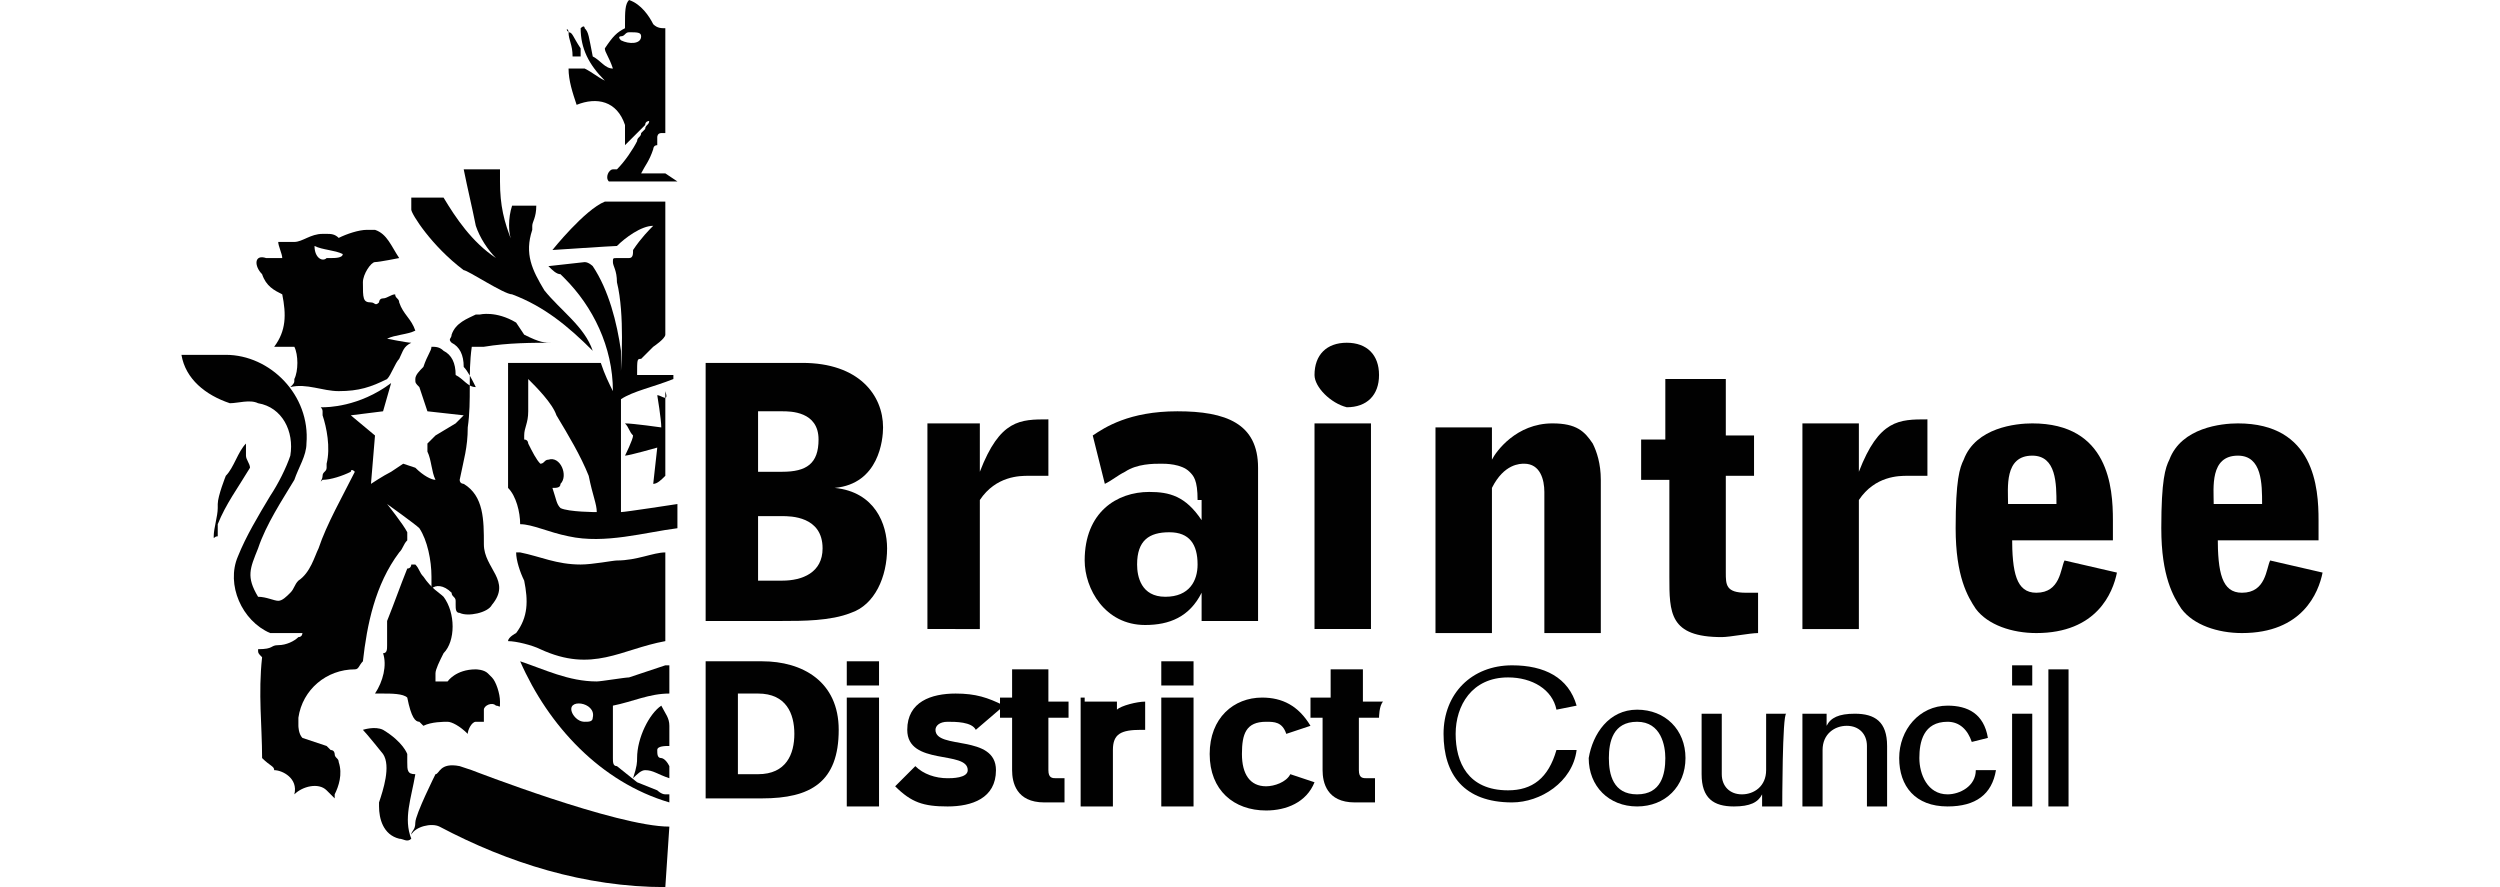 <?xml version="1.0" encoding="utf-8"?>
<!-- Generator: Adobe Illustrator 23.1.1, SVG Export Plug-In . SVG Version: 6.00 Build 0)  -->
<svg version="1.1" id="Layer_1" xmlns="http://www.w3.org/2000/svg" xmlns:xlink="http://www.w3.org/1999/xlink" x="0px" y="0px"
	 viewBox="0 0 62 22" style="enable-background:new 0 0 62 22;" xml:space="preserve">
<style type="text/css">
	.st0{fill:#010101;}
</style>
<g>
	<path class="st0" d="M22.3,18.6L22.3,18.6L22.3,18.6z"/>
	<path class="st0" d="M21.5,19L21.5,19L21.5,19z"/>
	<g>
		<polygon class="st0" points="21.5,19 21.5,19 21.5,19 21.5,19 		"/>
		<polygon class="st0" points="20.8,19.2 20.8,19.2 20.8,19.2 20.8,19.2 		"/>
		<path class="st0" d="M18.3,19.2h0.5c0.7,0,0.9-0.5,0.9-1s-0.2-1-0.9-1h-0.5V19.2z M17.5,16.4h1.4c1,0,1.9,0.5,1.9,1.7
			c0,1.3-0.7,1.7-1.9,1.7h-1.4V16.4z"/>
	</g>
	<path class="st0" d="M21.9,20H21v-2.7h0.8V20z M21,16.4h0.8V17H21V16.4z"/>
	<g>
		<path class="st0" d="M24.2,18.1c-0.1-0.2-0.5-0.2-0.7-0.2c-0.2,0-0.3,0.1-0.3,0.2c0,0.5,1.5,0.1,1.5,1c0,0.7-0.6,0.9-1.2,0.9
			s-0.9-0.1-1.3-0.5l0.5-0.5c0.2,0.2,0.5,0.3,0.8,0.3c0.1,0,0.5,0,0.5-0.2c0-0.5-1.5-0.1-1.5-1c0-0.7,0.6-0.9,1.2-0.9
			c0.5,0,0.8,0.1,1.2,0.3L24.2,18.1z"/>
		<path class="st0" d="M26.5,17.8H26v1.3c0,0.2,0.1,0.2,0.2,0.2c0.1,0,0.2,0,0.2,0v0.6c-0.1,0-0.3,0-0.5,0c-0.7,0-0.8-0.5-0.8-0.8
			v-1.3h-0.3v-0.5h0.3v-0.7H26v0.8h0.5C26.5,17.5,26.5,17.8,26.5,17.8z"/>
		<path class="st0" d="M26.9,17.4h0.8v0.2c0.1-0.1,0.5-0.2,0.7-0.2v0.7h-0.1c-0.5,0-0.7,0.1-0.7,0.5V20h-0.8v-2.7H26.9z"/>
	</g>
	<path class="st0" d="M29.6,20h-0.8v-2.7h0.8V20z M28.8,16.4h0.8V17h-0.8V16.4z"/>
	<g>
		<path class="st0" d="M31.9,18.2c-0.1-0.3-0.3-0.3-0.5-0.3c-0.5,0-0.6,0.3-0.6,0.8c0,0.5,0.2,0.8,0.6,0.8c0.2,0,0.5-0.1,0.6-0.3
			l0.6,0.2c-0.2,0.5-0.7,0.7-1.2,0.7c-0.8,0-1.4-0.5-1.4-1.4c0-0.9,0.6-1.4,1.3-1.4c0.5,0,0.9,0.2,1.2,0.7L31.9,18.2z"/>
		<path class="st0" d="M34.2,17.8h-0.5v1.3c0,0.2,0.1,0.2,0.2,0.2c0.1,0,0.2,0,0.2,0v0.6c-0.1,0-0.3,0-0.5,0c-0.7,0-0.8-0.5-0.8-0.8
			v-1.3h-0.3v-0.5H33v-0.7h0.8v0.8h0.5C34.2,17.5,34.2,17.8,34.2,17.8z"/>
		<path class="st0" d="M38.6,17.6c-0.1-0.5-0.6-0.8-1.2-0.8c-0.9,0-1.3,0.7-1.3,1.4c0,0.7,0.3,1.4,1.3,1.4c0.6,0,1-0.3,1.2-1h0.5
			c-0.1,0.8-0.9,1.3-1.6,1.3c-1.2,0-1.7-0.7-1.7-1.7s0.7-1.7,1.7-1.7c0.8,0,1.4,0.3,1.6,1L38.6,17.6z"/>
		<path class="st0" d="M40.6,19.7c0.6,0,0.7-0.5,0.7-0.9c0-0.3-0.1-0.9-0.7-0.9c-0.6,0-0.7,0.5-0.7,0.9S40,19.7,40.6,19.7
			 M40.6,17.6c0.7,0,1.2,0.5,1.2,1.2c0,0.7-0.5,1.2-1.2,1.2c-0.7,0-1.2-0.5-1.2-1.2C39.5,18.2,39.9,17.6,40.6,17.6"/>
		<path class="st0" d="M44.2,20h-0.5v-0.3l0,0C43.6,19.9,43.4,20,43,20c-0.5,0-0.8-0.2-0.8-0.8v-1.5h0.5v1.5c0,0.3,0.2,0.5,0.5,0.5
			c0.3,0,0.6-0.2,0.6-0.6v-1.4h0.5C44.2,17.7,44.2,20,44.2,20z"/>
		<path class="st0" d="M44.8,17.7h0.5v0.3l0,0c0.1-0.2,0.3-0.3,0.7-0.3c0.5,0,0.8,0.2,0.8,0.8V20h-0.5v-1.5c0-0.3-0.2-0.5-0.5-0.5
			c-0.3,0-0.6,0.2-0.6,0.6V20h-0.5V17.7z"/>
		<path class="st0" d="M48.9,18.4c-0.1-0.3-0.3-0.5-0.6-0.5c-0.6,0-0.7,0.5-0.7,0.9s0.2,0.9,0.7,0.9c0.3,0,0.7-0.2,0.7-0.6h0.5
			c-0.1,0.6-0.5,0.9-1.2,0.9c-0.8,0-1.2-0.5-1.2-1.2s0.5-1.3,1.2-1.3c0.5,0,0.9,0.2,1,0.8L48.9,18.4z"/>
	</g>
	<path class="st0" d="M49.9,20h0.5v-2.3h-0.5V20z M49.9,17h0.5v-0.5h-0.5V17z"/>
	<rect x="50.8" y="16.6" class="st0" width="0.5" height="3.4"/>
	<path class="st0" d="M18.8,12.9v1.5h0.6c0.5,0,1-0.2,1-0.8c0-0.8-0.8-0.8-1-0.8h-0.6V12.9z M18.8,10.2v1.5h0.6
		c0.6,0,0.9-0.2,0.9-0.8c0-0.7-0.7-0.7-0.9-0.7C19.4,10.2,18.8,10.2,18.8,10.2z M19.9,9c1.4,0,2,0.8,2,1.6c0,0.3-0.1,1.4-1.2,1.5
		c1,0.1,1.3,0.9,1.3,1.5c0,0.7-0.3,1.4-0.9,1.6c-0.5,0.2-1.2,0.2-1.7,0.2h-1.9V9C17.5,9,19.9,9,19.9,9z"/>
	<path class="st0" d="M24.3,10.5v1.2c0.5-1.3,1-1.3,1.7-1.3v1.4c-0.1,0-0.3,0-0.5,0c-0.2,0-0.8,0-1.2,0.6v3.2H23v-5.1H24.3z"/>
	<path class="st0" d="M29.7,14c0-0.5-0.2-0.8-0.7-0.8c-0.5,0-0.8,0.2-0.8,0.8c0,0.3,0.1,0.8,0.7,0.8C29.5,14.8,29.7,14.4,29.7,14
		 M29.7,12.4c0-0.5-0.1-0.6-0.2-0.7c-0.2-0.2-0.6-0.2-0.7-0.2c-0.2,0-0.6,0-0.9,0.2c-0.2,0.1-0.3,0.2-0.5,0.3l-0.3-1.2
		c0.3-0.2,0.9-0.6,2.1-0.6s2,0.3,2,1.4v3.8h-1.4v-0.7c-0.3,0.6-0.8,0.8-1.4,0.8c-1,0-1.5-0.9-1.5-1.6c0-1.2,0.8-1.7,1.6-1.7
		c0.5,0,0.9,0.1,1.3,0.7V12.4z"/>
	<path class="st0" d="M34,15.6h-1.4v-5.1H34V15.6z M32.6,9.3c0-0.5,0.3-0.8,0.8-0.8c0.5,0,0.8,0.3,0.8,0.8c0,0.5-0.3,0.8-0.8,0.8
		C33,10,32.6,9.6,32.6,9.3"/>
	<path class="st0" d="M37,10.5v0.9c0.1-0.2,0.6-0.9,1.5-0.9c0.6,0,0.8,0.2,1,0.5c0.1,0.2,0.2,0.5,0.2,0.9v3.8h-1.4v-3.5
		c0-0.3-0.1-0.7-0.5-0.7c-0.1,0-0.5,0-0.8,0.6v3.6h-1.4v-5.1H37V10.5z"/>
	<path class="st0" d="M41.3,9.4h1.5v1.4h0.7v1h-0.7v2.4c0,0.3,0,0.5,0.5,0.5c0.1,0,0.2,0,0.3,0v1c-0.2,0-0.7,0.1-0.9,0.1
		c-1.3,0-1.3-0.6-1.3-1.5v-2.4h-0.7v-1h0.6V9.4z"/>
	<path class="st0" d="M46.1,10.5v1.2c0.5-1.3,1-1.3,1.7-1.3v1.4c-0.1,0-0.3,0-0.5,0c-0.2,0-0.8,0-1.2,0.6v3.2h-1.4v-5.1H46.1z"/>
	<path class="st0" d="M51,12.5c0-0.5,0-1.2-0.6-1.2c-0.7,0-0.6,0.8-0.6,1.2H51z M49.9,13.3c0,0.9,0.1,1.4,0.6,1.4
		c0.6,0,0.6-0.6,0.7-0.8l1.3,0.3c-0.1,0.5-0.5,1.5-2,1.5c-0.6,0-1.2-0.2-1.5-0.6c-0.2-0.3-0.5-0.8-0.5-2s0.1-1.5,0.2-1.7
		c0.3-0.8,1.3-0.9,1.7-0.9c1.9,0,2,1.6,2,2.4c0,0.2,0,0.3,0,0.5h-2.5V13.3z"/>
	<path class="st0" d="M56.1,12.5c0-0.5,0-1.2-0.6-1.2c-0.7,0-0.6,0.8-0.6,1.2H56.1z M55,13.3c0,0.9,0.1,1.4,0.6,1.4
		c0.6,0,0.6-0.6,0.7-0.8l1.3,0.3c-0.1,0.5-0.5,1.5-2,1.5c-0.6,0-1.2-0.2-1.5-0.6c-0.2-0.3-0.5-0.8-0.5-2s0.1-1.5,0.2-1.7
		c0.3-0.8,1.3-0.9,1.7-0.9c1.9,0,2,1.6,2,2.4c0,0.2,0,0.3,0,0.5H55V13.3z"/>
	<path class="st0" d="M14.1,0.8c0,0.2,0.1,0.3,0.1,0.6c0.1,0,0.1,0,0.2,0l0,0V1.3V1.2C14.2,0.9,14.2,0.8,14.1,0.8
		C14,0.7,14.1,0.7,14.1,0.8"/>
	<path class="st0" d="M16.3,9.8c0,0,0.1,0.6,0.1,0.8l0,0l0,0l0,0l0,0c0,0-0.7-0.1-0.9-0.1c0.1,0.1,0.1,0.2,0.2,0.3
		c0,0.1-0.2,0.5-0.2,0.5c0.1,0,0.8-0.2,0.8-0.2l0,0L16.2,12c0.1,0,0.2-0.1,0.3-0.2V9.7C16.6,10,16.4,9.8,16.3,9.8"/>
	<path class="st0" d="M5.4,13c0.2-0.5,0.5-0.9,0.8-1.4c0-0.1-0.1-0.2-0.1-0.3c0,0,0-0.2,0-0.3c-0.2,0.2-0.3,0.6-0.5,0.8
		c0,0-0.2,0.5-0.2,0.7v0.1c0,0.2-0.1,0.5-0.1,0.7l0,0c0,0.1,0,0,0.1,0C5.4,13.1,5.4,13.1,5.4,13"/>
	<path class="st0" d="M16.5,13.7c-0.3,0-0.7,0.2-1.2,0.2l0,0c-0.1,0-0.6,0.1-0.9,0.1c-0.6,0-1-0.2-1.5-0.3c0,0,0,0-0.1,0l0,0l0,0
		c0,0.2,0.1,0.5,0.2,0.7c0.1,0.5,0.1,0.9-0.2,1.3c0,0-0.2,0.1-0.2,0.2l0,0c0.2,0,0.6,0.1,0.8,0.2c1.3,0.6,2,0,3.1-0.2V13.7
		C16.6,13.7,16.5,13.7,16.5,13.7"/>
	<path class="st0" d="M10.4,17.9l0.1,0.1l0,0c0.2-0.1,0.5-0.1,0.6-0.1s0.3,0.1,0.5,0.3l0,0l0,0l0,0c0-0.1,0.1-0.3,0.2-0.3
		s0.1,0,0.2,0l0,0l0,0c0-0.1,0-0.3,0-0.3c0-0.1,0.2-0.2,0.3-0.1c0.1,0,0.1,0.1,0.1-0.1s-0.1-0.5-0.2-0.6c0,0,0,0-0.1-0.1
		c-0.1-0.1-0.3-0.1-0.3-0.1l0,0c-0.5,0-0.7,0.3-0.7,0.3c-0.2,0-0.3,0-0.3,0v-0.1c0,0,0,0,0-0.1l0,0c0-0.1,0.1-0.3,0.2-0.5
		c0.3-0.3,0.3-1,0-1.4c-0.1-0.1-0.3-0.2-0.5-0.5c-0.1-0.1-0.1-0.2-0.2-0.3h-0.1c0,0,0,0.1-0.1,0.1c-0.2,0.5-0.3,0.8-0.5,1.3l0,0
		c0,0.2,0,0.5,0,0.6l0,0l0,0l0,0c0,0.1,0,0.2-0.1,0.2l0,0c0.1,0.3,0,0.7-0.2,1h0.1h0.1c0.2,0,0.5,0,0.6,0.1
		C10.2,17.8,10.3,17.9,10.4,17.9"/>
	<path class="st0" d="M14.7,17.8c0,0.1-0.1,0.1-0.2,0.1c-0.2,0-0.3-0.2-0.3-0.2C14,17.3,14.8,17.4,14.7,17.8 M16.5,19.7
		c-0.1,0-0.2-0.1-0.2-0.1l-0.5-0.2L15.3,19l0,0c-0.1,0-0.1-0.1-0.1-0.2c0-0.3,0-0.8,0-1.2v-0.1c0.5-0.1,0.9-0.3,1.4-0.3v-0.7l0,0
		l0,0l0,0h-0.1c-0.3,0.1-0.6,0.2-0.9,0.3c-0.1,0-0.7,0.1-0.8,0.1c-0.7,0-1.3-0.3-1.9-0.5l0,0c0.7,1.6,2,3,3.7,3.5l0,0V19.7
		C16.6,19.7,16.5,19.7,16.5,19.7"/>
	<path class="st0" d="M10.3,19.2c-0.2,0-0.2-0.1-0.2-0.3c0-0.1,0-0.1,0-0.2c0,0-0.1-0.3-0.6-0.6c-0.2-0.1-0.5,0-0.5,0l0,0
		c0.1,0.1,0.5,0.6,0.5,0.6c0.2,0.3,0,0.9-0.1,1.2v0.1c0,0.3,0.1,0.7,0.5,0.8c0.1,0,0.2,0.1,0.3,0l0,0l0,0
		C10,20.3,10.2,19.8,10.3,19.2C10.3,19.3,10.3,19.3,10.3,19.2L10.3,19.2"/>
	<path class="st0" d="M16.6,20.5c-1.3,0-4.9-1.4-4.9-1.4L11.4,19c-0.5-0.1-0.5,0.2-0.6,0.2c0,0-0.5,1-0.5,1.2s-0.1,0.2-0.1,0.3l0,0
		c0.1-0.2,0.5-0.3,0.7-0.2c1.7,0.9,3.6,1.5,5.6,1.5L16.6,20.5L16.6,20.5"/>
	<path class="st0" d="M7.8,6.1L7.8,6.1c0.2,0.1,0.5,0.1,0.7,0.2c0,0.1-0.2,0.1-0.3,0.1H8.1C8,6.5,7.8,6.4,7.8,6.1 M6.5,6.8
		C6.6,7.1,6.8,7.2,7,7.3c0.1,0.5,0.1,0.9-0.2,1.3l0,0l0,0c0.1,0,0.3,0,0.5,0c0.1,0.2,0.1,0.6,0,0.8c0,0.1,0,0.1-0.1,0.2l0,0
		C7.6,9.5,8,9.7,8.4,9.7c0.5,0,0.8-0.1,1.2-0.3C9.7,9.3,9.8,9,9.9,8.9C10,8.7,10,8.6,10.2,8.5c-0.1,0-0.6-0.1-0.6-0.1
		c0.2-0.1,0.5-0.1,0.7-0.2C10.2,7.9,10,7.8,9.9,7.5c0-0.1-0.1-0.1-0.1-0.2l0,0c-0.1,0-0.2,0.1-0.3,0.1c-0.1,0-0.1,0.1-0.1,0.1
		c-0.1,0.1-0.1,0-0.2,0c-0.2,0-0.2-0.1-0.2-0.5c0-0.2,0.2-0.5,0.3-0.5s0.6-0.1,0.6-0.1C9.7,6.1,9.6,5.8,9.3,5.7c-0.1,0-0.1,0-0.2,0
		l0,0c-0.2,0-0.5,0.1-0.7,0.2C8.3,5.8,8.2,5.8,8.1,5.8H8C7.7,5.8,7.5,6,7.3,6H7.1l0,0l0,0l0,0c0,0,0,0-0.1,0H6.9
		C6.9,6.1,7,6.3,7,6.4H6.9H6.8H6.7H6.6C6.3,6.3,6.3,6.6,6.5,6.8"/>
	<path class="st0" d="M10.2,5.2c0,0.1,0.5,0.9,1.3,1.5c0.1,0,1,0.6,1.2,0.6c0.8,0.3,1.4,0.8,2,1.4l0,0l0,0c-0.2-0.6-0.8-1-1.2-1.5
		c-0.3-0.5-0.5-0.9-0.3-1.5V5.6c0-0.1,0.1-0.2,0.1-0.5l0,0h-0.6c-0.1,0.3-0.1,0.7,0,0.9l0,0l0,0c-0.2-0.5-0.3-0.9-0.3-1.5
		c0-0.1,0-0.2,0-0.3h-0.9c0.1,0.5,0.2,0.9,0.3,1.4c0.1,0.3,0.3,0.6,0.5,0.8l0,0l0,0C11.7,6,11.3,5.4,11,4.9h-0.8
		C10.2,5.1,10.2,5.1,10.2,5.2"/>
	<path class="st0" d="M15.9,0.9c0,0.2-0.3,0.2-0.5,0.1c-0.1-0.1,0-0.1,0-0.1l0,0c0.1,0,0.1-0.1,0.2-0.1l0,0
		C15.8,0.8,15.9,0.8,15.9,0.9C15.9,0.8,15.9,0.8,15.9,0.9 M16.5,4.3h-0.1c0,0,0,0-0.1,0c-0.1,0-0.1,0-0.2,0l0,0h-0.1h-0.1
		c0.1-0.2,0.2-0.3,0.3-0.6l0,0l0,0c0,0,0-0.1,0.1-0.1V3.5l0,0c0,0,0,0,0-0.1c0,0,0-0.1,0.1-0.1h0.1V0.7c-0.1,0-0.2,0-0.3-0.1
		c-0.1-0.2-0.3-0.5-0.6-0.6l0,0l0,0l0,0l0,0l0,0l0,0c-0.1,0.1-0.1,0.3-0.1,0.6v0.1c-0.2,0.1-0.3,0.2-0.5,0.5c0,0.1,0.1,0.2,0.2,0.5
		l0,0c-0.2,0-0.3-0.2-0.5-0.3l0,0c-0.1-0.5-0.1-0.6-0.2-0.7c0,0,0-0.1-0.1,0c0,0.5,0.2,0.9,0.6,1.3l0,0l0,0
		c-0.2-0.1-0.3-0.2-0.5-0.3l0,0l0,0l0,0h-0.1c-0.1,0-0.2,0-0.3,0c0,0.3,0.1,0.6,0.2,0.9c0.5-0.2,1-0.1,1.2,0.5l0,0l0,0l0,0V3
		c0,0.2,0,0.3,0,0.6l0,0c0.1-0.1,0.2-0.2,0.3-0.3c0.1-0.1,0.1-0.1,0.2-0.2c0-0.1,0.1-0.1,0.1-0.1l0,0c0,0.1-0.1,0.1-0.1,0.2l0,0
		l-0.1,0.1l0,0c0,0.1-0.1,0.1-0.1,0.2c-0.1,0.2-0.3,0.5-0.5,0.7l0,0h-0.1c-0.1,0-0.2,0.2-0.1,0.3c0.1,0,0.3,0,0.5,0
		c0.3,0,0.8,0,1.2,0L16.5,4.3C16.6,4.3,16.6,4.3,16.5,4.3"/>
	<path class="st0" d="M16.4,18.8c-0.1,0-0.1-0.1-0.1-0.2s0.2-0.1,0.3-0.1v-0.5c0-0.2-0.1-0.3-0.2-0.5c-0.3,0.2-0.6,0.8-0.6,1.3
		c0,0.1,0,0.2-0.1,0.5l0,0c0.1-0.1,0.2-0.2,0.3-0.2c0.2,0,0.3,0.1,0.6,0.2v-0.3C16.5,18.8,16.4,18.8,16.4,18.8"/>
	<polyline class="st0" points="9.9,9.6 9.9,9.6 9.9,9.6 9.9,9.6 9.9,9.6 	"/>
	<path class="st0" d="M10.6,11l0.1-0.1C10.7,10.9,10.7,10.9,10.6,11C10.6,10.9,10.6,11,10.6,11"/>
	<path class="st0" d="M13.7,8.5c-0.2,0-0.3,0-0.7-0.2L12.8,8c-0.5-0.3-0.9-0.2-0.9-0.2l0,0h-0.1c-0.2,0.1-0.5,0.2-0.6,0.5
		c0,0.1-0.1,0.1,0,0.2c0.2,0.1,0.3,0.3,0.3,0.6c0.1,0.1,0.2,0.3,0.3,0.5l0,0c-0.2,0-0.3-0.2-0.5-0.3C11.3,9,11.2,8.8,11,8.7
		c-0.1-0.1-0.2-0.1-0.3-0.1l0,0c0,0.1-0.1,0.2-0.2,0.5l0,0c-0.1,0.1-0.2,0.2-0.2,0.3l0,0c0,0.1,0,0.1,0.1,0.2l0.2,0.6l0.9,0.1
		l-0.2,0.2l-0.5,0.3L10.6,11c0,0,0,0,0,0.1c0,0,0,0,0,0.1c0.1,0.2,0.1,0.5,0.2,0.7l0,0c-0.1,0-0.3-0.1-0.5-0.3L10,11.5l0,0l-0.3,0.2
		C9.5,11.8,9.2,12,9.2,12l0.1-1.2l-0.6-0.5l0.8-0.1l0,0l0.2-0.7c-0.8,0.6-1.6,0.6-1.7,0.6S8,10.1,8,10.2v0.1
		c0.1,0.3,0.2,0.8,0.1,1.2v0.1c0,0.1-0.1,0.1-0.1,0.2l0,0c0,0.1-0.1,0.2,0,0.1c0.2,0,0.5-0.1,0.7-0.2c0,0,0-0.1,0.1,0
		c-0.3,0.6-0.7,1.3-0.9,1.9c-0.1,0.2-0.2,0.6-0.5,0.8c-0.1,0.1-0.1,0.2-0.2,0.3c-0.1,0.1-0.2,0.2-0.3,0.2l0,0l0,0l0,0l0,0
		c-0.1,0-0.3-0.1-0.5-0.1l0,0c-0.3-0.5-0.2-0.7,0-1.2c0.2-0.6,0.6-1.2,0.9-1.7c0.1-0.3,0.3-0.6,0.3-0.9c0.1-1.2-0.9-2.2-2-2.2H4.5
		l0,0c0.1,0.6,0.6,1,1.2,1.2c0.2,0,0.5-0.1,0.7,0c0.6,0.1,0.9,0.7,0.8,1.3l0,0c-0.1,0.3-0.3,0.7-0.5,1c-0.3,0.5-0.6,1-0.8,1.5
		c-0.3,0.7,0.1,1.6,0.8,1.9c0.2,0,0.5,0,0.7,0c0,0,0,0,0.1,0c0,0,0,0.1-0.1,0.1C7.3,15.9,7.1,16,6.9,16c-0.2,0-0.1,0.1-0.5,0.1l0,0
		c0,0.1,0,0.1,0.1,0.2c-0.1,0.9,0,1.7,0,2.5C6.7,19,6.8,19,6.8,19.1c0.2,0,0.6,0.2,0.5,0.6l0,0c0.2-0.2,0.6-0.3,0.8-0.1
		c0.1,0.1,0.1,0.1,0.2,0.2l0,0c0,0,0,0,0-0.1c0.1-0.2,0.2-0.5,0.1-0.8c0-0.1-0.1-0.1-0.1-0.2l0,0c0,0,0-0.1-0.1-0.1l-0.1-0.1
		l-0.6-0.2c-0.1-0.1-0.1-0.3-0.1-0.3s0-0.1,0-0.2l0,0c0.1-0.7,0.7-1.2,1.4-1.2l0,0c0.1,0,0.1-0.1,0.2-0.2l0,0
		c0.1-0.9,0.3-1.9,0.9-2.7l0,0c0.1-0.1,0.1-0.2,0.2-0.3c0-0.1,0-0.1,0-0.2c-0.1-0.2-0.5-0.7-0.5-0.7l0,0c0,0,0.7,0.5,0.8,0.6l0,0
		c0.2,0.3,0.3,0.8,0.3,1.2c0,0.1,0,0.2,0,0.3l0,0c0.1-0.1,0.3-0.1,0.5,0.1c0,0.1,0.1,0.1,0.1,0.2v0.1c0,0.1,0,0.2,0.1,0.2
		c0.2,0.1,0.7,0,0.8-0.2c0.5-0.6-0.2-0.9-0.2-1.5c0-0.6,0-1.2-0.5-1.5c0,0-0.1,0-0.1-0.1c0.1-0.5,0.2-0.8,0.2-1.3
		c0.1-0.7,0-1.3,0.1-2H12C12.6,8.5,13.2,8.5,13.7,8.5L13.7,8.5"/>
	<path class="st0" d="M16.8,21.8L16.8,21.8L16.8,21.8L16.8,21.8"/>
	<path class="st0" d="M17.3,19.5L17.3,19.5L17.3,19.5z"/>
	<path class="st0" d="M17.3,19.5L17.3,19.5L17.3,19.5z"/>
	<polyline class="st0" points="16.9,2.3 16.9,2.3 16.8,2.3 16.9,2.3 	"/>
	<polyline class="st0" points="16.8,12.5 16.8,12.5 16.8,12.5 	"/>
	<polyline class="st0" points="17,12.5 17,12.5 17,12.5 	"/>
	<path class="st0" d="M17,12.5L17,12.5L17,12.5z"/>
	<path class="st0" d="M14.8,12.7c0,0-0.7,0-0.9-0.1c-0.1-0.1-0.1-0.2-0.2-0.5c0.1,0,0.2,0,0.2-0.1c0.2-0.2,0-0.7-0.3-0.6l0,0
		c-0.1,0-0.1,0.1-0.2,0.1l0,0c-0.1-0.1-0.2-0.3-0.3-0.5c0,0,0-0.1-0.1-0.1v-0.1c0-0.2,0.1-0.3,0.1-0.6s0-0.6,0-0.8l0,0
		c0.2,0.2,0.6,0.6,0.7,0.9c0.3,0.5,0.6,1,0.8,1.5C14.7,12.3,14.8,12.5,14.8,12.7L14.8,12.7 M15.9,8.9c0.1-0.1,0.2-0.2,0.3-0.3
		c0,0,0.3-0.2,0.3-0.3V5H15c-0.5,0.2-1.3,1.2-1.3,1.2l0,0c0,0,1.5-0.1,1.6-0.1c0.2-0.2,0.6-0.5,0.9-0.5c-0.1,0.1-0.3,0.3-0.5,0.6
		c0,0.1,0,0.2-0.1,0.2c-0.1,0-0.3,0-0.3,0c-0.1,0-0.1,0-0.1,0.1s0.1,0.2,0.1,0.5c0.2,0.8,0.1,2.1,0.1,2.2l0,0c0-0.1,0-0.2,0-0.5
		c-0.1-0.7-0.3-1.5-0.7-2.1c0,0-0.1-0.1-0.2-0.1l-0.9,0.1l0,0c0.1,0.1,0.2,0.2,0.3,0.2l0,0l0.1,0.1c0.7,0.7,1.2,1.7,1.2,2.8l0,0l0,0
		l0,0l0,0C15.1,9.5,15,9.3,14.9,9h-0.1h-0.1c-0.6,0-1.3,0-1.9,0c-0.1,0-0.2,0-0.2,0l0,0l0,0l0,0c0,0.7,0,1.5,0,2.3l0,0
		c0,0.2,0,0.5,0,0.8c0.2,0.2,0.3,0.6,0.3,0.9c0.3,0,0.7,0.2,1.2,0.3c0.9,0.2,1.9-0.1,2.7-0.2v-0.6c0,0-1.3,0.2-1.4,0.2
		c0-0.2,0-2.5,0-2.8l0,0c0.3-0.2,0.8-0.3,1.3-0.5l0,0V9.3l0,0h-0.9l0,0C15.8,8.9,15.8,8.9,15.9,8.9"/>
</g>
</svg>
